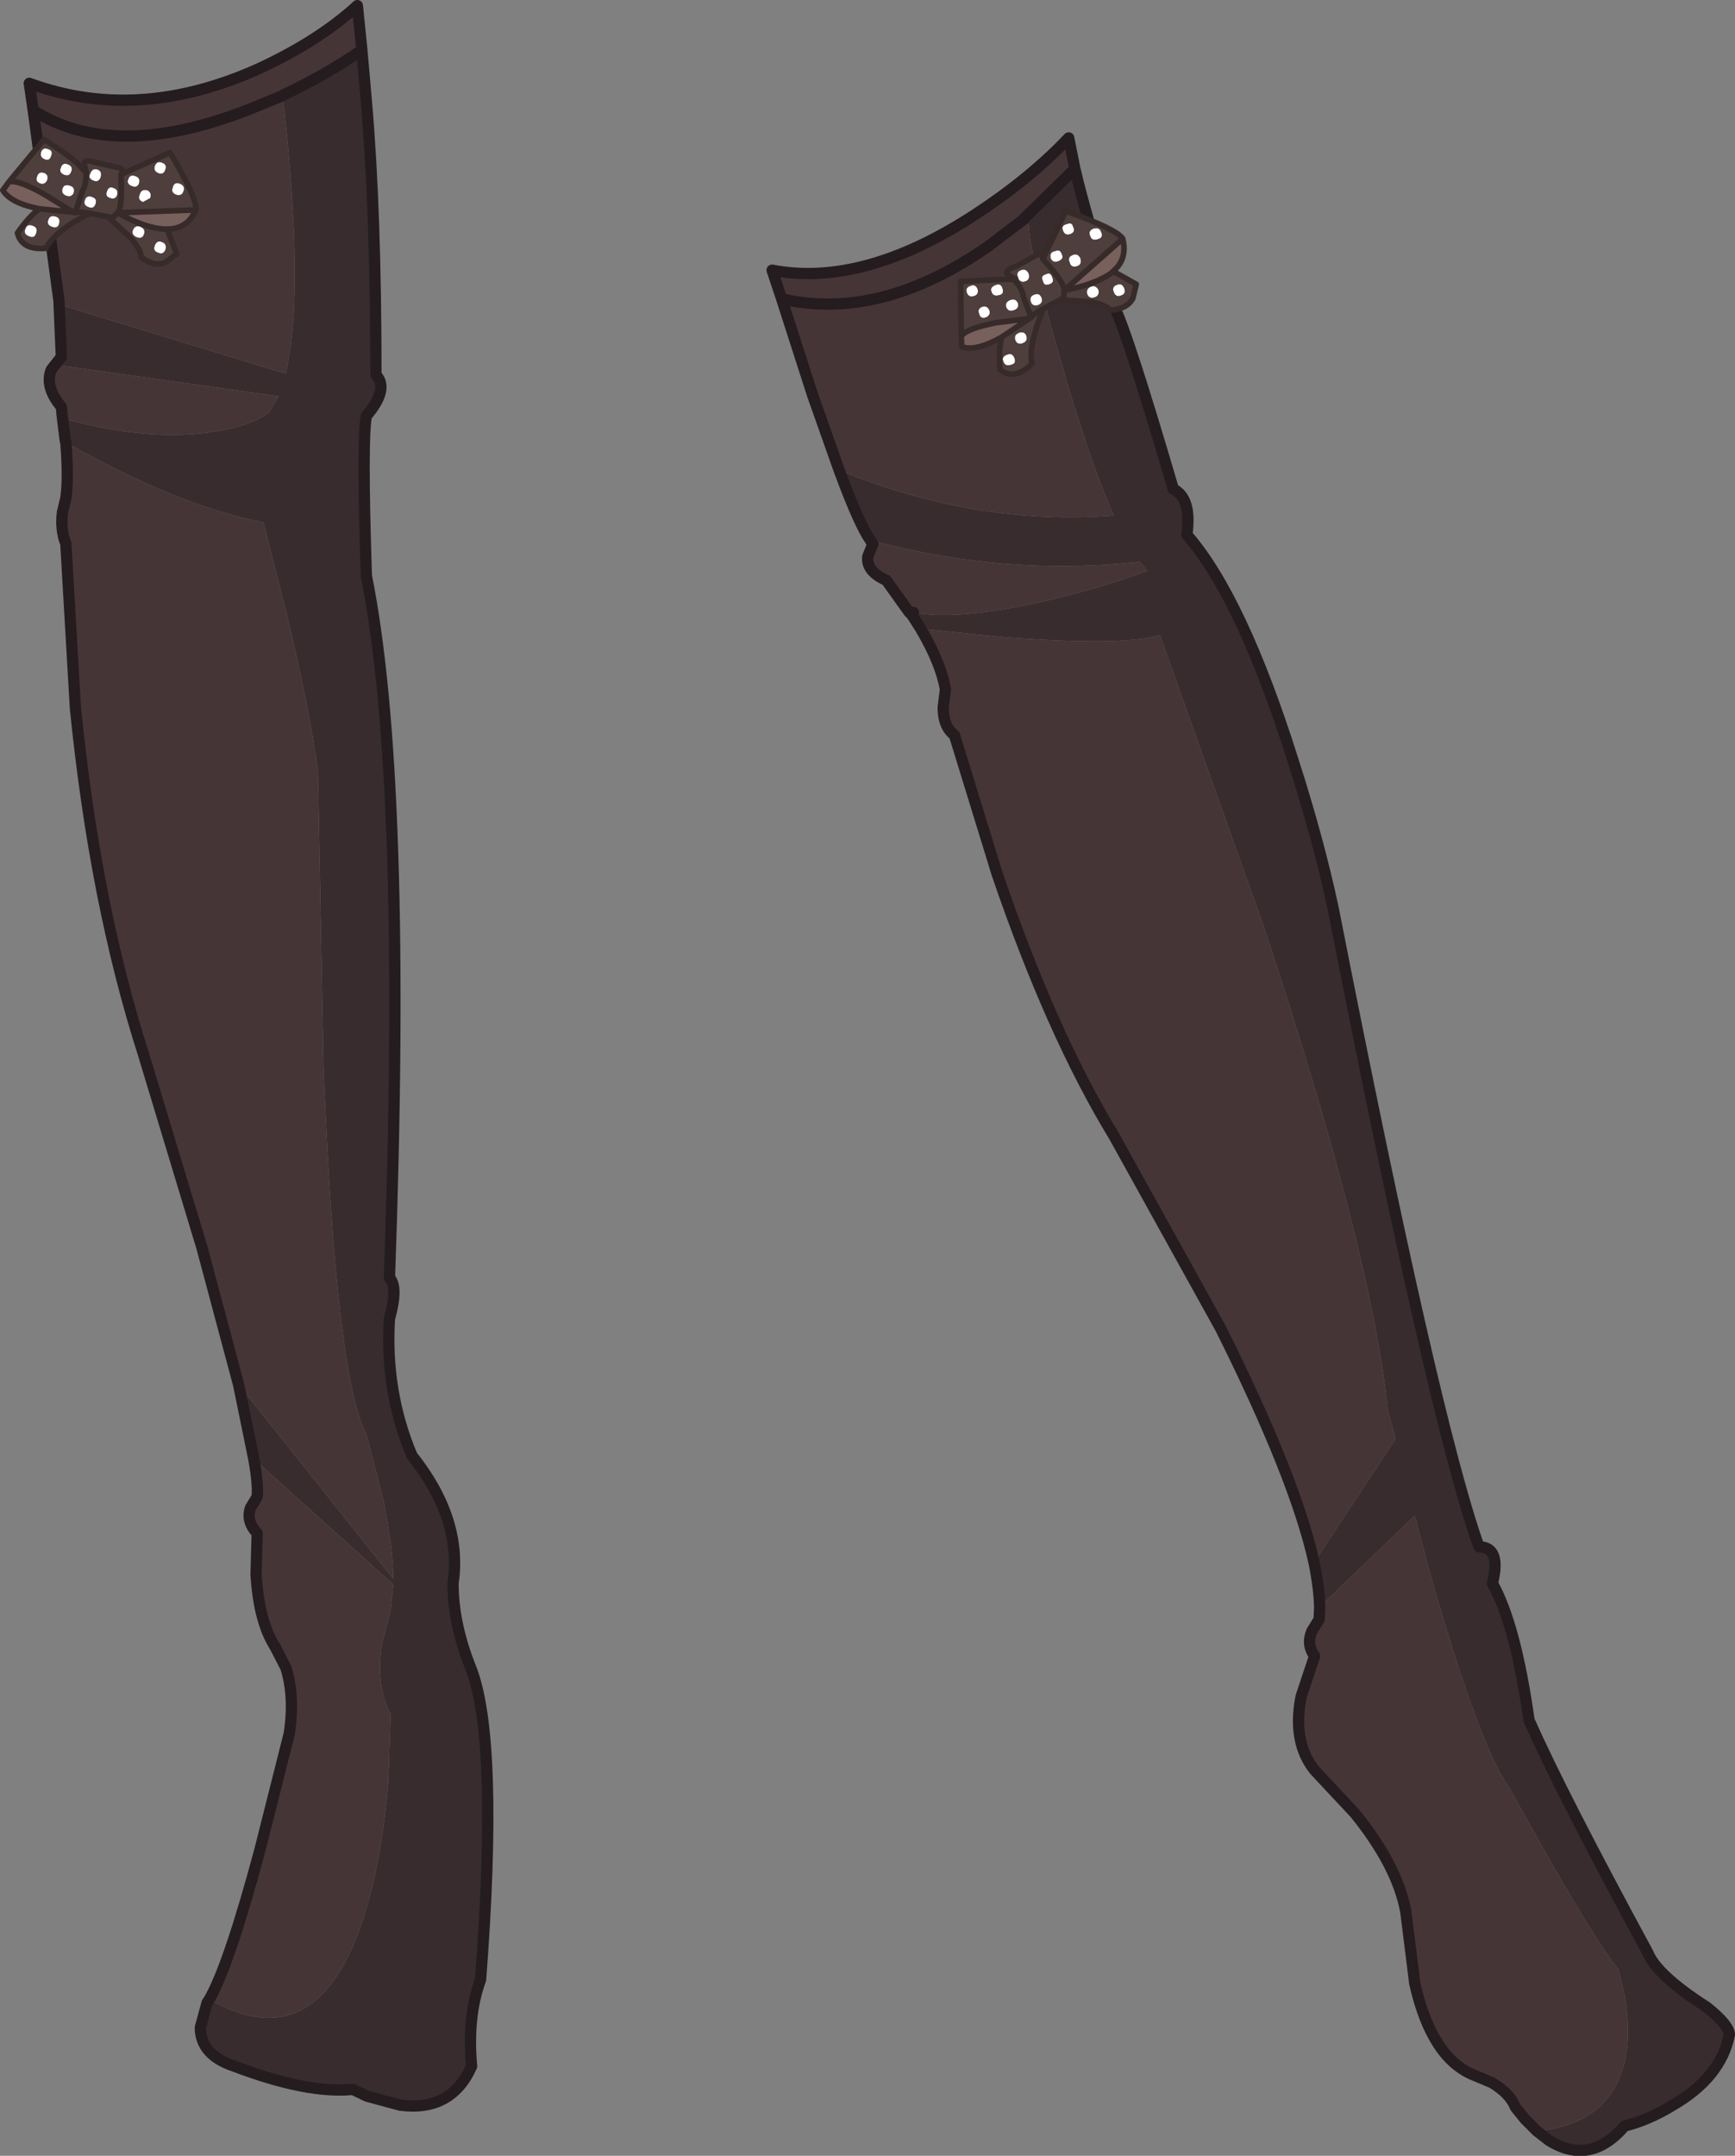 <?xml version="1.0" encoding="UTF-8" standalone="no"?>
<svg xmlns:xlink="http://www.w3.org/1999/xlink" height="191.5px" width="154.15px" xmlns="http://www.w3.org/2000/svg">
  <rect width="100%" height="100%" fill="#808080" stroke="none"/>
  <g transform="matrix(1.0, 0.0, 0.0, 1.0, 0.25, 0.5)">
    <path d="M90.75 18.9 L95.25 14.5 Q96.2 18.55 98.75 26.75 99.95 29.15 104.0 42.95 105.65 43.75 105.2 47.0 110.05 52.55 114.6 66.95 116.9 74.1 118.2 80.2 127.1 125.55 131.15 136.9 133.15 136.9 132.35 140.15 134.4 143.8 135.6 152.3 138.45 158.75 146.15 172.95 146.95 174.95 151.4 177.8 153.4 179.4 153.4 180.25 152.65 184.05 148.3 186.55 146.15 187.85 144.1 188.35 141.05 191.9 137.4 189.65 L136.3 188.8 Q142.75 188.2 144.1 182.65 144.65 180.25 144.15 177.05 L143.55 174.45 Q141.85 172.4 137.65 165.1 L133.8 158.25 Q131.15 154.5 126.8 139.25 L125.45 134.15 117.0 142.25 Q116.95 140.5 116.5 138.3 L123.75 127.3 123.05 124.75 Q121.65 110.9 112.1 82.0 L102.8 55.9 Q99.75 56.9 88.95 56.1 L81.55 55.35 80.85 54.25 80.7 54.05 80.9 53.9 Q84.7 54.65 92.1 53.0 97.25 51.85 101.7 50.2 L101.0 49.4 Q89.2 50.7 77.35 47.55 L77.05 47.45 Q76.05 46.0 74.3 41.25 86.45 46.25 98.7 45.3 96.8 41.0 94.6 33.6 91.15 21.9 91.15 19.45 L90.75 18.9 M31.9 3.95 L32.3 8.5 Q33.15 18.25 33.15 32.8 34.35 34.05 32.3 36.45 31.9 38.5 32.3 50.65 35.95 68.85 34.35 113.0 35.15 113.8 34.35 116.65 33.95 123.1 36.35 128.8 40.85 134.45 40.0 140.15 40.0 143.8 41.65 147.85 44.05 154.3 42.45 175.35 41.25 178.6 41.65 183.05 39.85 187.1 35.3 186.5 L32.35 185.7 31.1 185.1 Q27.05 185.5 20.6 183.05 17.55 182.05 17.55 179.6 L18.15 177.4 18.35 177.1 Q28.0 182.6 32.1 169.7 33.65 164.8 34.25 157.8 L34.45 151.75 Q33.15 149.35 33.65 145.7 L34.45 142.55 34.7 140.25 22.3 129.1 20.95 122.5 34.7 139.75 Q34.65 136.85 33.8 132.7 L32.3 126.9 Q29.6 121.85 28.5 94.45 L28.0 68.05 Q27.3 62.65 25.15 53.75 L23.15 45.9 Q15.75 44.5 5.6 38.8 L5.55 38.65 5.3 36.65 Q12.45 38.65 18.05 37.95 21.9 37.45 23.65 36.15 L24.5 34.7 4.65 31.9 5.2 31.2 5.0 26.55 25.15 32.7 25.6 30.15 Q26.1 26.15 25.85 19.85 25.55 13.55 24.85 8.0 L24.9 7.95 Q28.7 6.15 31.9 3.95" fill="#382c2e" fill-rule="evenodd" stroke="none"/>
    <path d="M69.2 26.05 L68.35 23.5 Q76.45 25.05 86.4 18.55 91.35 15.3 94.7 11.75 L95.25 14.5 90.75 18.9 90.75 18.95 87.45 21.45 Q77.9 28.05 69.2 26.05 77.9 28.05 87.45 21.45 L90.75 18.95 91.15 19.45 Q91.15 21.9 94.6 33.6 96.8 41.0 98.7 45.3 86.45 46.25 74.3 41.25 L71.95 34.6 69.2 26.05 M136.3 188.8 L135.25 187.75 134.4 186.7 Q133.9 185.45 132.3 184.5 L130.75 183.85 Q126.95 182.35 125.45 175.7 L124.65 169.3 Q123.9 165.25 120.15 160.6 L116.55 156.75 Q114.55 154.25 115.35 150.2 L116.55 146.6 Q115.8 145.6 116.3 144.4 L116.95 143.35 117.0 142.25 125.45 134.15 126.8 139.25 Q131.15 154.5 133.8 158.25 L137.65 165.1 Q141.85 172.4 143.55 174.45 L144.15 177.05 Q144.65 180.25 144.1 182.65 142.75 188.2 136.3 188.8 M116.5 138.3 Q114.85 130.8 108.2 117.5 L98.75 100.45 Q93.2 91.35 88.35 77.15 L84.55 64.8 Q83.55 64.05 83.55 62.35 L83.75 60.75 Q83.35 58.4 81.55 55.35 L88.95 56.1 Q99.75 56.9 102.8 55.9 L112.1 82.0 Q121.65 110.9 123.05 124.75 L123.75 127.3 116.5 138.3 M80.5 53.85 L78.5 51.05 Q76.7 50.25 76.85 48.95 L77.3 47.8 77.35 47.55 Q89.2 50.7 101.0 49.4 L101.7 50.2 Q97.25 51.85 92.1 53.0 84.7 54.65 80.9 53.9 L80.5 53.85 M31.9 3.95 Q28.7 6.15 24.9 7.95 L24.85 8.0 Q25.55 13.55 25.85 19.85 26.1 26.15 25.6 30.15 L25.15 32.7 5.0 26.55 5.0 26.3 2.7 9.3 2.35 6.9 Q12.0 10.45 22.75 5.6 28.05 3.15 31.5 0.0 L31.9 3.95 M4.65 31.9 L24.5 34.7 23.65 36.15 Q21.9 37.45 18.05 37.95 12.45 38.65 5.3 36.65 L5.2 35.65 Q3.7 33.85 4.3 32.35 L4.65 31.9 M5.6 38.8 Q15.75 44.5 23.15 45.9 L25.15 53.75 Q27.3 62.65 28.0 68.05 L28.5 94.45 Q29.6 121.85 32.3 126.9 L33.8 132.7 Q34.65 136.85 34.7 139.75 L20.95 122.5 17.7 110.35 12.5 93.15 Q8.2 79.75 6.45 62.4 L5.6 47.8 Q5.1 46.55 5.3 45.0 L5.6 43.75 Q5.85 42.0 5.6 38.8 M22.3 129.1 L34.7 140.25 34.45 142.55 33.65 145.7 Q33.15 149.35 34.45 151.75 L34.25 157.8 Q33.65 164.8 32.1 169.7 28.0 182.6 18.35 177.1 20.1 174.05 22.85 163.8 L25.45 153.5 Q25.95 150.2 25.15 147.65 L24.2 145.8 Q22.75 143.55 22.5 139.35 L22.6 135.7 Q21.6 134.65 22.0 133.45 L22.6 132.45 Q22.7 131.3 22.3 129.1 M24.85 8.0 L21.8 9.25 Q9.85 13.9 2.7 9.3 9.85 13.9 21.8 9.25 L24.85 8.0" fill="#463537" fill-rule="evenodd" stroke="none"/>
    <path d="M90.75 18.95 L90.75 18.9 91.15 19.45 90.75 18.95" fill="#51433e" fill-rule="evenodd" stroke="none"/>
    <path d="M77.3 47.8 L77.05 47.45 77.35 47.55 77.3 47.8" fill="#483a37" fill-rule="evenodd" stroke="none"/>
    <path d="M95.25 14.5 L94.7 11.75 Q91.35 15.3 86.4 18.55 76.45 25.05 68.35 23.5 L69.2 26.05 Q77.9 28.05 87.45 21.45 L90.75 18.95 90.75 18.9 95.25 14.5 Q96.2 18.55 98.75 26.75 99.95 29.15 104.0 42.95 105.65 43.75 105.2 47.0 110.05 52.55 114.6 66.95 116.9 74.1 118.2 80.2 127.1 125.55 131.15 136.9 133.15 136.9 132.35 140.15 134.4 143.8 135.6 152.3 138.45 158.75 146.15 172.95 146.95 174.95 151.4 177.8 153.4 179.4 153.4 180.25 152.65 184.05 148.3 186.55 146.15 187.85 144.1 188.35 141.05 191.9 137.4 189.65 L136.3 188.8 135.25 187.75 134.4 186.7 Q133.9 185.45 132.3 184.5 L130.75 183.85 Q126.95 182.35 125.45 175.7 L124.65 169.3 Q123.9 165.25 120.15 160.6 L116.55 156.75 Q114.55 154.25 115.35 150.2 L116.55 146.6 Q115.8 145.6 116.3 144.4 L116.95 143.35 117.0 142.25 Q116.95 140.5 116.5 138.3 114.85 130.8 108.2 117.5 L98.75 100.45 Q93.2 91.35 88.35 77.15 L84.55 64.8 Q83.55 64.05 83.55 62.35 L83.75 60.75 Q83.35 58.4 81.55 55.35 L80.85 54.25 80.7 54.05 80.5 53.85 78.5 51.05 Q76.7 50.25 76.85 48.95 L77.3 47.8 77.05 47.45 Q76.05 46.0 74.3 41.25 L71.95 34.6 69.2 26.05 M80.5 53.85 L80.9 53.9 M18.35 177.1 L18.15 177.4 17.55 179.6 Q17.55 182.05 20.6 183.05 27.05 185.5 31.1 185.1 L32.35 185.7 35.3 186.5 Q39.85 187.1 41.65 183.05 41.25 178.6 42.45 175.35 44.05 154.3 41.65 147.85 40.0 143.8 40.0 140.15 40.85 134.45 36.35 128.8 33.95 123.1 34.35 116.65 35.15 113.8 34.35 113.0 35.95 68.85 32.3 50.65 31.9 38.5 32.3 36.45 34.35 34.05 33.15 32.8 33.15 18.25 32.3 8.5 L31.9 3.95 Q28.7 6.15 24.9 7.95 L24.85 8.0 21.8 9.25 Q9.85 13.9 2.7 9.3 L5.0 26.3 5.0 26.55 5.2 31.2 4.65 31.9 4.3 32.35 Q3.7 33.85 5.2 35.65 L5.3 36.65 5.55 38.65 5.6 38.8 Q5.85 42.0 5.6 43.75 L5.3 45.0 Q5.1 46.55 5.6 47.8 L6.45 62.4 Q8.2 79.75 12.5 93.15 L17.7 110.35 20.95 122.5 22.3 129.1 Q22.7 131.3 22.6 132.45 L22.0 133.45 Q21.6 134.65 22.6 135.7 L22.5 139.35 Q22.75 143.55 24.2 145.8 L25.15 147.65 Q25.95 150.2 25.45 153.5 L22.85 163.8 Q20.1 174.05 18.35 177.1 M31.9 3.95 L31.5 0.0 Q28.05 3.15 22.75 5.6 12.0 10.45 2.35 6.9 L2.7 9.3" fill="none" stroke="#241c1e" stroke-linecap="round" stroke-linejoin="round" stroke-width="1.0"/>
    <path d="M14.45 14.55 Q14.3 15.05 13.85 14.9 13.35 14.7 13.5 14.25 13.7 13.75 14.15 13.95 14.6 14.1 14.45 14.55 M15.1 16.15 Q15.2 15.65 15.7 15.8 16.25 16.0 16.05 16.5 15.9 16.95 15.4 16.8 14.9 16.6 15.1 16.15 M4.3 13.35 Q4.15 13.85 3.7 13.65 3.25 13.45 3.4 13.0 3.55 12.55 4.05 12.75 4.5 12.9 4.3 13.35 M3.05 15.15 Q3.2 14.7 3.65 14.85 4.1 15.0 3.95 15.5 3.75 15.95 3.3 15.8 2.85 15.6 3.05 15.15 M5.15 14.4 Q5.3 13.9 5.8 14.1 6.25 14.3 6.1 14.7 5.95 15.2 5.5 15.05 4.95 14.85 5.15 14.4 M4.75 18.75 Q5.15 18.9 5.0 19.4 4.85 19.85 4.35 19.65 3.85 19.45 4.05 19.0 4.2 18.55 4.75 18.75 M2.65 19.55 Q3.15 19.7 2.95 20.25 2.8 20.7 2.35 20.5 1.8 20.3 2.0 19.85 2.15 19.35 2.65 19.55 M12.1 15.8 Q11.95 16.2 11.5 16.05 10.95 15.85 11.15 15.4 11.3 14.95 11.8 15.15 12.25 15.3 12.1 15.8 M7.75 14.95 Q7.95 14.4 8.4 14.55 8.85 14.7 8.7 15.25 8.5 15.75 8.05 15.55 7.55 15.35 7.75 14.95 M8.25 17.6 Q8.1 18.1 7.6 17.9 7.1 17.7 7.3 17.25 7.45 16.8 7.95 17.0 8.4 17.15 8.25 17.6 M9.25 16.5 Q9.4 16.0 9.85 16.2 10.3 16.35 10.15 16.85 10.0 17.25 9.55 17.1 9.05 16.95 9.25 16.5 M5.65 16.9 Q5.15 16.7 5.3 16.25 5.45 15.8 6.0 16.0 6.45 16.15 6.3 16.65 6.1 17.05 5.65 16.9 M12.45 17.45 Q11.95 17.25 12.15 16.8 12.3 16.25 12.85 16.4 13.25 16.6 13.1 17.1 L12.45 17.45 M11.95 20.6 Q11.4 20.4 11.55 19.95 11.75 19.45 12.25 19.65 12.7 19.85 12.55 20.3 12.4 20.75 11.95 20.6 M13.8 21.95 Q13.3 21.8 13.5 21.3 13.7 20.8 14.15 21.0 14.6 21.15 14.45 21.7 14.25 22.15 13.8 21.95" fill="#ffffff" fill-rule="evenodd" stroke="none"/>
    <path d="M9.6 19.0 L9.35 18.75 9.75 18.85 9.6 19.0" fill="#b9dcff" fill-rule="evenodd" stroke="none"/>
    <path d="M14.45 14.55 Q14.6 14.1 14.15 13.95 13.7 13.75 13.5 14.25 13.35 14.7 13.85 14.9 14.3 15.05 14.45 14.55 M14.6 19.85 L15.45 22.05 14.45 22.8 Q13.45 23.25 12.3 22.35 12.2 21.35 10.75 20.05 L9.6 19.0 9.75 18.85 9.35 18.75 7.7 18.45 6.35 19.2 Q4.35 20.45 3.85 21.55 1.7 21.75 1.3 20.2 2.35 18.7 3.25 18.05 L6.25 18.35 3.75 16.8 Q1.4 15.45 0.55 15.65 L3.65 11.9 Q6.25 13.5 6.95 14.35 L7.4 14.8 7.35 14.5 Q6.9 13.45 8.3 13.95 L10.3 14.4 Q10.85 14.55 10.5 15.0 L14.85 13.05 Q17.3 17.15 17.15 18.15 L10.2 18.4 Q12.7 19.8 14.4 19.85 L14.6 19.85 M2.65 19.55 Q2.15 19.35 2.0 19.85 1.8 20.3 2.35 20.5 2.8 20.7 2.95 20.25 3.15 19.7 2.65 19.55 M4.75 18.75 Q4.2 18.55 4.05 19.0 3.85 19.45 4.35 19.65 4.85 19.85 5.0 19.4 5.15 18.9 4.75 18.75 M5.15 14.4 Q4.95 14.85 5.5 15.05 5.95 15.2 6.1 14.7 6.25 14.3 5.8 14.1 5.3 13.9 5.15 14.4 M3.05 15.15 Q2.85 15.6 3.3 15.8 3.75 15.95 3.95 15.5 4.1 15.0 3.65 14.85 3.2 14.7 3.05 15.15 M4.3 13.35 Q4.5 12.9 4.05 12.75 3.55 12.55 3.4 13.0 3.25 13.45 3.7 13.65 4.15 13.85 4.3 13.35 M15.1 16.15 Q14.9 16.6 15.4 16.8 15.9 16.95 16.05 16.5 16.25 16.0 15.7 15.8 15.2 15.65 15.1 16.15 M5.65 16.9 Q6.1 17.05 6.3 16.65 6.45 16.15 6.0 16.0 5.45 15.8 5.3 16.25 5.15 16.7 5.65 16.9 M9.25 16.5 Q9.05 16.95 9.55 17.1 10.0 17.25 10.15 16.85 10.3 16.35 9.85 16.2 9.4 16.0 9.25 16.5 M8.25 17.6 Q8.4 17.15 7.95 17.0 7.45 16.8 7.3 17.25 7.1 17.7 7.6 17.9 8.1 18.1 8.25 17.6 M7.75 14.95 Q7.55 15.35 8.05 15.55 8.5 15.75 8.7 15.25 8.85 14.7 8.4 14.55 7.95 14.4 7.75 14.95 M12.1 15.8 Q12.25 15.3 11.8 15.15 11.3 14.95 11.15 15.4 10.95 15.85 11.5 16.05 11.95 16.2 12.1 15.8 M6.45 18.4 L6.45 18.35 6.25 18.35 6.45 18.4 M7.7 18.45 L7.0 18.35 6.45 18.35 7.1 16.4 Q7.4 16.0 7.4 14.8 7.4 16.0 7.1 16.4 L6.45 18.35 7.0 18.35 7.7 18.45 M11.95 20.6 Q12.4 20.75 12.55 20.3 12.7 19.85 12.25 19.65 11.75 19.45 11.55 19.95 11.4 20.4 11.95 20.6 M12.45 17.45 L13.1 17.1 Q13.25 16.6 12.85 16.4 12.3 16.25 12.15 16.8 11.95 17.25 12.45 17.45 M9.75 18.85 L10.2 18.4 9.75 18.85 M10.5 15.0 Q10.65 17.95 10.2 18.4 10.65 17.95 10.5 15.0 M13.8 21.95 Q14.25 22.15 14.45 21.7 14.6 21.15 14.15 21.0 13.7 20.8 13.5 21.3 13.3 21.8 13.8 21.95" fill="#4e3f3d" fill-rule="evenodd" stroke="none"/>
    <path d="M17.15 18.15 Q16.4 19.85 14.6 19.85 L14.4 19.85 Q12.7 19.8 10.2 18.4 L17.15 18.15 M3.25 18.05 Q0.7 17.55 0.0 16.4 L0.55 15.65 Q1.4 15.45 3.75 16.8 L6.25 18.35 3.25 18.05" fill="#78605c" fill-rule="evenodd" stroke="none"/>
    <path d="M17.15 18.15 Q16.4 19.85 14.6 19.85 L15.45 22.05 14.45 22.8 Q13.45 23.25 12.3 22.35 12.2 21.35 10.75 20.05 L9.6 19.0 9.35 18.75 7.7 18.45 6.35 19.2 Q4.35 20.45 3.85 21.55 1.7 21.75 1.3 20.2 2.35 18.7 3.25 18.05 0.7 17.55 0.0 16.4 L0.55 15.65 3.65 11.9 Q6.25 13.5 6.95 14.35 L7.4 14.8 7.35 14.5 Q6.9 13.45 8.3 13.95 L10.3 14.4 Q10.85 14.55 10.5 15.0 L14.85 13.05 Q17.3 17.15 17.15 18.15 L10.2 18.4 Q12.7 19.8 14.4 19.85 L14.6 19.85 M3.25 18.05 L6.25 18.35 3.75 16.8 Q1.4 15.45 0.55 15.65 M6.45 18.4 L6.45 18.35 6.25 18.35 6.45 18.4 M7.4 14.8 Q7.4 16.0 7.1 16.4 L6.45 18.35 7.0 18.35 7.7 18.45 M10.2 18.4 L9.75 18.85 9.35 18.75 M10.2 18.4 Q10.65 17.95 10.5 15.0" fill="none" stroke="#362b29" stroke-linecap="round" stroke-linejoin="round" stroke-width="0.5"/>
    <path d="M94.85 20.3 Q94.35 20.45 94.2 20.0 94.0 19.5 94.55 19.4 95.0 19.2 95.1 19.65 95.35 20.1 94.85 20.3 M96.6 20.45 Q96.4 20.0 96.9 19.8 97.45 19.65 97.6 20.15 97.8 20.6 97.3 20.75 96.75 20.95 96.6 20.45 M86.6 25.15 Q86.75 25.65 86.3 25.8 85.8 25.95 85.65 25.5 85.5 25.05 85.95 24.9 86.4 24.7 86.6 25.15 M86.75 27.4 Q86.55 26.95 87.0 26.75 87.45 26.6 87.65 27.05 87.8 27.5 87.35 27.7 86.85 27.85 86.75 27.4 M87.85 25.45 Q87.65 25.0 88.25 24.8 88.65 24.65 88.8 25.05 89.0 25.6 88.6 25.7 88.0 25.9 87.85 25.45 M89.25 31.0 Q89.7 30.8 89.9 31.35 90.05 31.8 89.6 31.9 89.1 32.1 88.9 31.65 88.7 31.15 89.25 31.0 M90.3 29.05 Q90.8 28.9 90.95 29.35 91.1 29.8 90.6 30.0 90.1 30.15 89.95 29.7 89.8 29.25 90.3 29.05 M94.1 22.1 Q94.3 22.5 93.8 22.7 93.3 22.9 93.1 22.45 92.95 21.9 93.5 21.8 93.95 21.6 94.1 22.1 M90.2 24.15 Q90.0 23.65 90.45 23.5 90.9 23.3 91.15 23.8 91.3 24.35 90.85 24.5 90.35 24.65 90.2 24.15 M92.3 25.95 Q92.45 26.4 92.0 26.6 91.5 26.75 91.35 26.35 91.15 25.8 91.7 25.65 92.1 25.5 92.3 25.95 M92.4 24.45 Q92.15 24.0 92.7 23.85 93.1 23.65 93.25 24.15 93.45 24.6 93.0 24.75 92.5 24.95 92.4 24.45 M89.85 27.05 Q89.35 27.25 89.15 26.8 89.0 26.35 89.5 26.15 90.0 25.95 90.2 26.45 90.3 26.9 89.85 27.05 M94.8 22.85 Q94.55 22.35 95.05 22.15 95.5 21.95 95.75 22.45 95.9 23.0 95.45 23.15 94.9 23.3 94.8 22.85 M97.05 25.9 Q96.55 26.1 96.35 25.65 96.2 25.15 96.7 24.95 97.1 24.8 97.35 25.25 97.45 25.75 97.05 25.9 M99.35 25.75 Q98.9 25.95 98.7 25.45 98.5 24.95 99.0 24.8 99.45 24.6 99.65 25.15 99.8 25.6 99.35 25.75" fill="#ffffff" fill-rule="evenodd" stroke="none"/>
    <path d="M94.25 25.95 L94.2 26.15 93.9 26.15 94.25 25.95" fill="#b9dcff" fill-rule="evenodd" stroke="none"/>
    <path d="M94.85 20.3 Q95.35 20.1 95.1 19.65 95.0 19.2 94.55 19.4 94.0 19.5 94.2 20.0 94.35 20.45 94.85 20.3 M94.3 25.3 Q97.1 24.75 98.5 23.75 L98.65 23.6 100.7 24.75 100.4 26.0 Q99.9 26.95 98.4 27.05 97.75 26.35 95.8 26.25 L94.2 26.15 94.25 25.95 94.3 25.3 94.25 25.95 93.9 26.15 92.4 26.95 91.8 27.3 91.35 27.65 90.65 25.8 Q90.65 25.25 89.85 24.35 90.65 25.25 90.65 25.8 L91.35 27.65 91.8 27.3 92.4 26.95 91.9 28.4 Q91.15 30.65 91.45 31.8 89.9 33.35 88.6 32.35 88.45 30.5 88.75 29.45 L91.2 27.8 88.35 28.15 Q85.7 28.65 85.15 29.35 L85.1 24.5 89.25 24.3 89.85 24.35 Q90.05 24.3 89.65 24.1 88.6 23.6 90.05 23.15 L91.85 22.15 Q92.35 21.95 92.4 22.5 94.4 24.7 94.3 25.3 94.4 24.7 92.4 22.5 L94.45 18.25 Q98.95 19.85 99.5 20.7 L94.3 25.3 M96.6 20.45 Q96.75 20.95 97.3 20.75 97.8 20.6 97.6 20.15 97.45 19.65 96.9 19.8 96.4 20.0 96.6 20.45 M90.3 29.05 Q89.8 29.25 89.95 29.7 90.1 30.15 90.6 30.0 91.1 29.8 90.95 29.35 90.8 28.9 90.3 29.05 M89.25 31.0 Q88.7 31.15 88.9 31.65 89.1 32.1 89.6 31.9 90.05 31.8 89.9 31.35 89.7 30.8 89.25 31.0 M87.85 25.45 Q88.0 25.9 88.6 25.7 89.0 25.6 88.8 25.05 88.65 24.65 88.25 24.8 87.65 25.0 87.85 25.45 M86.75 27.4 Q86.85 27.85 87.35 27.7 87.8 27.5 87.65 27.05 87.45 26.6 87.0 26.75 86.55 26.95 86.75 27.4 M86.6 25.15 Q86.4 24.7 85.95 24.9 85.5 25.05 85.65 25.5 85.8 25.95 86.3 25.8 86.75 25.65 86.6 25.15 M92.4 24.45 Q92.5 24.95 93.0 24.75 93.45 24.6 93.25 24.15 93.1 23.65 92.7 23.85 92.15 24.0 92.4 24.45 M92.3 25.95 Q92.1 25.5 91.7 25.65 91.15 25.8 91.35 26.35 91.5 26.75 92.0 26.6 92.45 26.4 92.3 25.95 M90.2 24.15 Q90.35 24.65 90.85 24.5 91.3 24.35 91.15 23.8 90.9 23.3 90.45 23.5 90.0 23.65 90.2 24.15 M94.1 22.1 Q93.95 21.6 93.5 21.8 92.95 21.9 93.1 22.45 93.3 22.9 93.8 22.7 94.3 22.5 94.1 22.1 M91.4 27.7 L91.35 27.65 91.2 27.8 91.4 27.7 M89.85 27.05 Q90.3 26.9 90.2 26.45 90.0 25.95 89.5 26.15 89.0 26.35 89.15 26.8 89.35 27.25 89.85 27.05 M99.35 25.75 Q99.8 25.6 99.65 25.15 99.45 24.6 99.0 24.8 98.5 24.95 98.7 25.45 98.9 25.95 99.35 25.75 M97.05 25.9 Q97.45 25.75 97.35 25.25 97.1 24.8 96.7 24.95 96.2 25.15 96.35 25.65 96.55 26.1 97.05 25.9 M94.8 22.85 Q94.9 23.3 95.45 23.15 95.9 23.0 95.75 22.45 95.5 21.95 95.05 22.15 94.55 22.35 94.8 22.85" fill="#4e3f3d" fill-rule="evenodd" stroke="none"/>
    <path d="M98.65 23.6 L98.5 23.75 Q97.1 24.75 94.3 25.3 L99.5 20.7 Q99.95 22.5 98.65 23.6 M85.15 29.35 Q85.7 28.65 88.35 28.15 L91.2 27.8 88.75 29.45 Q86.45 30.75 85.2 30.3 L85.15 29.35" fill="#78605c" fill-rule="evenodd" stroke="none"/>
    <path d="M98.65 23.6 L98.5 23.75 Q97.1 24.75 94.3 25.3 L94.25 25.95 93.9 26.15 92.4 26.95 91.8 27.3 91.35 27.65 91.2 27.8 91.4 27.7 91.35 27.65 90.65 25.8 Q90.65 25.25 89.85 24.35 90.05 24.3 89.65 24.1 88.6 23.6 90.05 23.15 L91.85 22.15 Q92.35 21.95 92.4 22.5 L94.45 18.25 Q98.95 19.85 99.5 20.7 L94.3 25.3 Q94.4 24.7 92.4 22.5 M94.2 26.15 L95.8 26.25 Q97.75 26.35 98.4 27.05 99.9 26.95 100.4 26.0 L100.7 24.75 98.65 23.6 Q99.95 22.5 99.5 20.7 M88.75 29.45 L91.2 27.8 88.35 28.15 Q85.7 28.65 85.15 29.35 L85.2 30.3 Q86.45 30.75 88.75 29.45 88.45 30.5 88.6 32.35 89.9 33.35 91.45 31.8 91.15 30.65 91.9 28.4 L92.4 26.95 M85.15 29.35 L85.1 24.5 89.25 24.3 89.85 24.35 M94.2 26.15 L93.9 26.15" fill="none" stroke="#362b29" stroke-linecap="round" stroke-linejoin="round" stroke-width="0.5"/>
  </g>
</svg>
